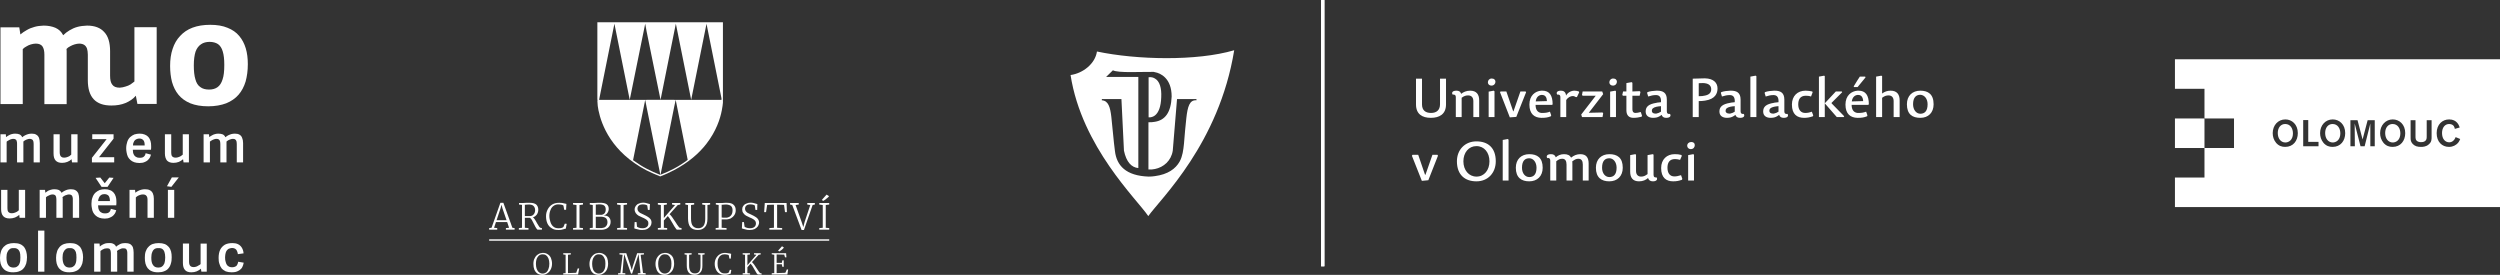 <?xml version="1.0" encoding="UTF-8"?>
<!DOCTYPE svg PUBLIC "-//W3C//DTD SVG 1.1//EN" "http://www.w3.org/Graphics/SVG/1.1/DTD/svg11.dtd">
<!-- Creator: CorelDRAW X7 -->
<svg xmlns="http://www.w3.org/2000/svg" xml:space="preserve" width="127.643mm" height="14.033mm" version="1.1" style="shape-rendering:geometricPrecision; text-rendering:geometricPrecision; image-rendering:optimizeQuality; fill-rule:evenodd; clip-rule:evenodd"
viewBox="0 0 15828 1740"
 xmlns:xlink="http://www.w3.org/1999/xlink">
 <rect x="0" y="0" width="15828" height="1740" fill="#333333" stroke="none"/>
 <defs>
  <style type="text/css">
   <![CDATA[
    .fil0 {fill:white;fill-rule:nonzero}
   ]]>
  </style>
 </defs>
 <g id="Vrstva_x0020_1">
  <polygon class="fil0" points="3097,1524 5250,1524 5250,1515 3097,1515 "/>
  <path class="fil0" d="M3436 1732c8,0 15,-3 22,-7 6,-5 11,-12 14,-21 4,-10 6,-21 6,-35 0,-12 -2,-22 -5,-31 -4,-9 -8,-16 -15,-21 -6,-5 -13,-7 -22,-7l0 0 0 -9c0,0 1,0 2,0 12,0 22,3 30,9 9,5 15,13 20,23 4,11 7,22 7,36 0,14 -3,27 -9,38 -5,10 -13,19 -22,24 -9,6 -18,9 -28,9l0 -8zm-31 -106c-8,10 -12,25 -12,45 0,12 2,23 5,32 4,9 8,16 15,21 6,5 14,8 22,8l1 0 0 8c-1,0 -2,0 -3,0 -12,0 -22,-3 -30,-8 -9,-6 -15,-14 -20,-25 -4,-10 -6,-22 -6,-36 0,-14 2,-26 8,-36 5,-11 12,-19 22,-25 8,-6 18,-8 29,-9l0 9c-13,0 -24,5 -31,16z"/>
  <polygon class="fil0" points="3581,1613 3566,1611 3566,1603 3614,1603 3614,1611 3596,1613 3596,1729 3648,1727 3658,1699 3667,1700 3660,1738 3566,1738 3566,1730 3581,1729 "/>
  <path class="fil0" d="M3791 1732c9,0 16,-3 22,-7 7,-5 11,-12 15,-21 4,-10 5,-21 5,-35 0,-12 -1,-22 -5,-31 -3,-9 -8,-16 -14,-21 -6,-5 -14,-7 -23,-7l0 0 0 -9c1,0 1,0 2,0 12,0 22,3 31,9 9,5 15,13 20,23 4,11 6,22 6,36 0,14 -3,27 -8,38 -5,10 -13,19 -22,24 -9,6 -18,9 -29,9l0 -8zm-30 -106c-8,10 -12,25 -12,45 0,12 2,23 5,32 3,9 8,16 14,21 7,5 14,8 23,8l0 0 0 8c-1,0 -2,0 -2,0 -12,0 -22,-3 -31,-8 -8,-6 -15,-14 -19,-25 -4,-10 -7,-22 -7,-36 0,-14 3,-26 8,-36 6,-11 13,-19 22,-25 9,-6 19,-8 29,-9l0 9c-13,0 -23,5 -30,16z"/>
  <polygon class="fil0" points="3942,1613 3922,1611 3922,1603 3965,1603 3993,1687 4000,1711 4006,1687 4034,1603 4077,1603 4077,1611 4056,1613 4071,1728 4088,1730 4088,1738 4038,1738 4038,1730 4055,1729 4047,1646 4043,1609 4035,1634 4002,1732 3995,1732 3964,1644 3952,1609 3948,1646 3941,1729 3959,1730 3959,1738 3913,1738 3913,1730 3928,1729 "/>
  <path class="fil0" d="M4209 1732c9,0 16,-3 22,-7 7,-5 11,-12 15,-21 4,-10 5,-21 5,-35 0,-12 -1,-22 -5,-31 -3,-9 -8,-16 -14,-21 -6,-5 -14,-7 -23,-7l0 0 0 -9c1,0 1,0 2,0 12,0 22,3 31,9 9,5 15,13 20,23 4,11 6,22 6,36 0,14 -3,27 -8,38 -5,10 -13,19 -22,24 -9,6 -18,9 -29,9l0 -8zm-30 -106c-8,10 -12,25 -12,45 0,12 2,23 5,32 3,9 8,16 14,21 7,5 14,8 23,8l0 0 0 8c-1,0 -2,0 -2,0 -12,0 -22,-3 -31,-8 -8,-6 -15,-14 -19,-25 -4,-10 -7,-22 -7,-36 0,-14 3,-26 8,-36 6,-11 13,-19 22,-25 9,-6 19,-8 29,-9l0 9c-13,0 -23,5 -30,16z"/>
  <path class="fil0" d="M4360 1725c-8,-10 -12,-24 -12,-45l0 -67 -14 -2 0 -8 45 0 0 8 -16 2 0 69c0,18 4,30 10,38 6,7 15,11 27,11 12,0 21,-4 27,-12 5,-8 8,-20 8,-36l0 -70 -15 -2 0 -8 41 0 0 8 -14 2 0 70c0,19 -4,33 -13,42 -9,10 -21,15 -35,15 -18,0 -31,-5 -39,-15z"/>
  <path class="fil0" d="M4554 1731c-9,-5 -16,-14 -21,-24 -5,-11 -8,-23 -8,-37 0,-13 3,-25 9,-36 6,-10 13,-18 23,-24 10,-6 21,-9 33,-9 6,0 12,1 18,2 6,1 11,2 14,2 4,1 6,2 7,2l-2 30 -9 0 -4 -21c-2,-2 -5,-3 -10,-4 -5,-1 -11,-2 -17,-2 -9,0 -16,2 -23,7 -7,4 -12,11 -16,20 -4,9 -5,19 -5,31 0,12 1,22 5,32 3,9 8,17 15,23 7,6 15,8 25,8 7,0 12,0 16,-1 4,-1 7,-3 10,-5l7 -17 9 1 -4 24c-3,0 -7,1 -11,3 -4,1 -8,2 -12,3 -5,1 -9,1 -15,1 -13,0 -25,-3 -34,-9z"/>
  <path class="fil0" d="M4791 1731c-3,-5 -8,-13 -14,-24 -6,-10 -11,-18 -14,-24 -4,-5 -8,-10 -11,-14l-20 23 0 37 17 2 0 7 -47 0 0 -8 15 -1 0 -116 -15 -2 0 -8 46 0 0 8 -16 2 0 66 57 -66 -15 -2 0 -8 42 0 0 8 -13 2 -42 46c4,4 8,9 13,15 4,6 11,16 18,27 6,10 11,16 14,21 3,4 6,6 7,7l9 2 0 7 -22 0c-2,0 -5,-2 -9,-7z"/>
  <path class="fil0" d="M4926 1587l25 -28 12 8c-2,4 -7,9 -13,14 -6,5 -12,8 -16,11l-8 -5zm-24 26l-16 -3 0 -7 91 0 2 26 -9 0 -5 -17 -48 -1 0 53 33 0 3 -16 9 0 0 41 -9 0 -3 -16 -33 0 0 56 55 -2 10 -22 8 2 -5 31 -99 0 0 -8 16 -1 0 -116z"/>
  <path class="fil0" d="M3181 1319l-5 -20 0 -15 11 0 57 158 14 2 0 10 -55 0 0 -10 20 -2 -12 -36 -35 0 0 -12 31 0 -26 -75zm-5 -20l-1 -2 -6 22 -25 75 32 0 0 12 -36 0 -12 36 20 2 0 10 -51 0 0 -10 15 -2 56 -158 8 0 0 15z"/>
  <path class="fil0" d="M3378 1358c6,-6 10,-16 10,-28 0,-11 -4,-20 -10,-26 -5,-5 -12,-8 -23,-9l0 -11c18,0 31,4 39,10 9,8 14,19 14,34 0,11 -3,21 -9,30 -7,9 -15,15 -25,18 4,2 8,7 12,13 4,6 9,14 14,24 6,10 10,17 13,21 3,5 6,7 8,8l10 2 0 10 -27 0c-2,0 -5,-3 -8,-8 -4,-5 -8,-13 -14,-25 -6,-12 -11,-22 -15,-29 -4,-6 -8,-11 -12,-13l0 -11c10,0 18,-4 23,-10zm-23 -63c-3,0 -6,0 -9,0 -6,0 -11,0 -16,1 -3,0 -6,0 -7,0l0 72c3,0 8,0 16,0l15 0c0,0 1,0 1,0l0 11 0 0c-18,0 -29,0 -32,0l0 63 23 2 0 10 -61 0 0 -10 20 -2 0 -145 -19 -2 0 -10 28 0c4,0 10,0 17,-1 8,0 13,0 17,0 2,0 5,0 7,0l0 11z"/>
  <path class="fil0" d="M3493 1445c-12,-7 -21,-17 -27,-30 -6,-13 -9,-29 -9,-46 0,-17 4,-31 11,-44 7,-13 17,-24 29,-31 12,-7 26,-10 41,-10 8,0 15,0 22,1 7,2 13,3 18,4 4,1 7,1 8,2l-2 37 -12 0 -5 -27c-2,-2 -6,-3 -12,-5 -6,-1 -13,-2 -22,-2 -10,0 -19,3 -28,9 -8,6 -15,14 -19,25 -5,11 -8,24 -8,39 0,14 3,27 7,39 4,12 10,22 19,29 8,7 19,10 31,10 9,0 15,0 20,-2 5,-1 9,-3 12,-6l9 -21 12 1 -6 31c-4,0 -8,1 -13,3 -6,2 -11,3 -16,4 -5,1 -11,1 -19,1 -16,0 -30,-3 -41,-11z"/>
  <polygon class="fil0" points="3650,1298 3628,1295 3628,1285 3691,1285 3691,1295 3669,1298 3669,1442 3691,1444 3691,1454 3628,1454 3628,1444 3650,1442 "/>
  <path class="fil0" d="M3809 1444c11,-1 20,-4 25,-9 8,-7 12,-16 12,-28 0,-12 -4,-21 -10,-26 -6,-5 -15,-8 -27,-9l0 -12c7,-1 13,-4 17,-8 6,-6 9,-15 9,-26 0,-11 -3,-19 -9,-24 -4,-4 -9,-6 -17,-7l0 -11c14,1 25,4 32,9 9,7 13,16 13,29 0,10 -3,19 -9,27 -5,8 -14,13 -24,15 14,0 25,3 33,10 8,8 12,17 12,30 0,15 -5,27 -16,37 -9,8 -23,13 -41,14l0 -11zm-11 0c4,0 7,0 11,0l0 11c-4,0 -7,0 -11,0 -3,0 -8,0 -14,0 -8,-1 -15,-1 -22,-1l-28 0 0 -10 19 -2 0 -144 -19 -3 0 -10 29 0c5,0 11,0 19,-1 7,0 13,0 16,0 4,0 7,0 11,0l0 11c-4,-1 -9,-1 -13,-1 -6,0 -11,0 -17,1 -4,0 -6,0 -7,0l0 65c2,0 7,0 14,0l14 0c3,0 6,0 9,0l0 12c-2,0 -3,0 -5,0l-16 0c-9,0 -14,0 -16,0l0 71c4,1 12,1 26,1z"/>
  <polygon class="fil0" points="3929,1298 3907,1295 3907,1285 3970,1285 3970,1295 3948,1298 3948,1442 3970,1444 3970,1454 3907,1454 3907,1444 3929,1442 "/>
  <path class="fil0" d="M4046 1454c-6,-1 -13,-3 -21,-5 -5,-2 -8,-3 -9,-3l2 -40 12 0 3 29c3,3 8,5 14,7 6,2 13,3 20,3 13,0 22,-3 28,-8 7,-6 10,-13 10,-23 0,-7 -1,-12 -5,-16 -3,-5 -8,-8 -13,-11 -5,-4 -13,-7 -22,-11 -9,-4 -17,-8 -23,-11 -6,-4 -12,-9 -17,-16 -4,-6 -7,-14 -7,-23 0,-8 3,-16 7,-22 5,-7 11,-12 19,-15 8,-4 17,-6 28,-6 6,0 12,1 17,2 5,1 11,3 18,5 5,1 7,2 8,2l-2 37 -11 0 -4 -28c-2,-2 -5,-3 -11,-5 -5,-1 -10,-2 -16,-2 -11,0 -20,2 -26,7 -6,5 -9,12 -9,21 0,6 2,11 5,15 3,4 7,8 12,11 5,3 13,6 23,11 11,5 20,10 26,14 6,3 11,8 16,14 5,6 7,13 7,22 0,8 -2,15 -7,23 -5,7 -12,13 -21,18 -8,4 -19,6 -31,6 -8,0 -14,0 -20,-2z"/>
  <path class="fil0" d="M4277 1444c-5,-6 -11,-16 -18,-29 -8,-13 -14,-23 -18,-30 -5,-7 -9,-12 -13,-17l-25 28 0 46 21 2 0 10 -59 0 0 -10 19 -2 0 -144 -19 -3 0 -10 57 0 0 10 -19 3 0 82 71 -82 -19 -3 0 -10 52 0 0 10 -16 3 -52 58c5,4 10,10 16,18 6,8 13,19 23,34 7,12 13,20 17,25 4,6 7,9 9,9l11 2 0 10 -28 0c-3,0 -6,-3 -10,-10z"/>
  <path class="fil0" d="M4371 1438c-10,-12 -15,-31 -15,-56l0 -84 -17 -3 0 -10 56 0 0 10 -20 3 0 86c0,22 4,38 12,47 8,9 19,14 34,14 14,0 25,-5 33,-15 7,-10 11,-25 11,-44l0 -88 -19 -3 0 -10 50 0 0 10 -17 3 0 87c0,23 -5,41 -16,53 -11,12 -26,18 -44,18 -22,0 -38,-6 -48,-18z"/>
  <path class="fil0" d="M4603 1378c9,-2 16,-5 22,-11 8,-7 13,-19 13,-36 0,-13 -4,-22 -11,-28 -6,-4 -14,-7 -24,-8l0 -11c19,0 33,4 41,12 9,8 14,19 14,35 0,12 -3,23 -9,31 -6,9 -14,16 -23,21 -7,3 -15,5 -23,6l0 -11zm-10 0c4,0 7,0 10,0l0 11c-3,0 -7,0 -10,0 -5,0 -10,0 -15,0 -5,0 -8,0 -9,0l0 53 31 2 0 10 -69 0 0 -10 19 -2 0 -144 -18 -3 0 -10 27 0c4,0 7,0 10,0 3,0 6,0 7,0 8,-1 16,-1 23,-1 1,0 3,0 4,0l0 11c-3,0 -6,0 -10,0 -4,0 -10,0 -15,1 -5,0 -8,0 -9,0l0 81c3,1 12,1 24,1z"/>
  <path class="fil0" d="M4726 1454c-5,-1 -12,-3 -20,-5 -5,-2 -8,-3 -9,-3l2 -40 11 0 4 29c3,3 7,5 14,7 6,2 13,3 20,3 12,0 22,-3 28,-8 7,-6 10,-13 10,-23 0,-7 -2,-12 -5,-16 -4,-5 -8,-8 -13,-11 -6,-4 -13,-7 -23,-11 -9,-4 -16,-8 -22,-11 -7,-4 -12,-9 -17,-16 -5,-6 -7,-14 -7,-23 0,-8 2,-16 7,-22 4,-7 11,-12 19,-15 8,-4 17,-6 28,-6 6,0 12,1 17,2 4,1 11,3 18,5 4,1 7,2 7,2l-1 37 -11 0 -4 -28c-2,-2 -6,-3 -11,-5 -5,-1 -11,-2 -17,-2 -11,0 -19,2 -25,7 -6,5 -9,12 -9,21 0,6 2,11 5,15 3,4 7,8 12,11 5,3 13,6 23,11 11,5 20,10 26,14 6,3 11,8 16,14 4,6 7,13 7,22 0,8 -3,15 -7,23 -5,7 -12,13 -21,18 -9,4 -19,6 -31,6 -8,0 -15,0 -21,-2z"/>
  <polygon class="fil0" points="4900,1296 4857,1297 4850,1343 4838,1343 4842,1285 4980,1285 4982,1343 4970,1343 4964,1297 4920,1296 4920,1442 4952,1444 4952,1454 4871,1454 4871,1444 4900,1442 "/>
  <polygon class="fil0" points="5002,1285 5057,1285 5057,1295 5037,1298 5076,1407 5086,1438 5094,1406 5130,1298 5111,1295 5111,1285 5159,1285 5159,1295 5145,1298 5090,1456 5075,1456 5016,1298 5002,1295 "/>
  <path class="fil0" d="M5203 1266l30 -34 16 10c-3,5 -9,10 -17,16 -7,6 -14,11 -20,14l-9 -6zm6 32l-22 -3 0 -10 63 0 0 10 -22 3 0 144 22 2 0 10 -63 0 0 -10 22 -2 0 -144z"/>
  <path class="fil0" d="M4577 141l0 0 0 490 0 0 0 -490zm0 492l0 0 0 1 0 -1 0 0 0 0zm0 1c0,3 0,7 0,12l0 -12zm-105 -493l105 0 0 490 0 0 0 2 0 0 0 0 0 0 0 0 0 1 0 0 0 0 0 12c0,1 0,2 0,4 -1,11 -3,28 -7,48 -10,54 -36,133 -98,213l0 -279 96 0 0 -9 -95 -473 -1 6 0 -15zm-204 0c68,0 136,0 204,0l0 15 -96 476 96 0 0 279c-45,58 -111,117 -204,166l0 -10c32,-17 61,-36 86,-55l-76 -380 -10 47 0 -47 108 0 -97 -482 0 0 -11 54 0 -63zm-88 976c-31,-12 -59,-25 -86,-38l0 -11c27,14 55,27 86,39l1 0 -87 -428 0 -47 88 0 0 0 86 0 0 47 -86 427c31,-12 60,-25 86,-39l0 10c-27,14 -56,28 -88,40zm-86 -976l174 0 0 63 -86 428 -88 -432 0 -59zm0 938c-222,-116 -286,-288 -305,-381 -4,-20 -6,-37 -6,-48l0 -15 0 -1 0 0 0 -1 0 0 0 0 0 0 0 0 0 0 0 -2 0 0 0 -490c104,0 208,0 311,0l0 59 -9 -50 -98 482 -97 -482 -97 482 194 0 107 0 0 47 -9 -47 -77 382 46 31c13,8 26,16 40,23l0 11zm-311 -429l0 0c-1,-7 -1,-12 0,-15l0 15zm0 -16l-1 -1 1 0 0 0 -1 0c0,0 0,0 1,0l0 1zm0 -3l-1 0 0 -490 1 0 0 490z"/>
  <path class="fil0" d="M1318 673c44,0 82,-7 114,-19 32,-13 58,-31 78,-54 20,-23 35,-51 45,-84 9,-33 14,-69 14,-110 0,-36 -4,-70 -13,-100 -9,-30 -23,-57 -42,-79 -18,-22 -43,-39 -73,-51 -31,-13 -67,-19 -110,-19 -43,0 -80,6 -112,18 -32,12 -58,30 -79,53 -21,22 -37,50 -47,81 -11,32 -16,68 -16,108 0,37 4,71 12,102 9,31 22,58 41,81 19,23 44,41 75,54 30,12 68,19 113,19zm-762 -166c0,54 12,94 37,121 25,27 62,40 112,40 34,0 63,-5 90,-16 26,-11 48,-26 65,-46l10 52 122 0 0 -486 -141 0 0 344c-7,6 -15,12 -24,18 -10,6 -21,11 -33,14 -11,4 -23,6 -36,7 -22,0 -38,-6 -47,-19 -10,-12 -14,-31 -14,-57 0,-52 0,-103 0,-155 0,-54 -12,-95 -37,-121 -24,-27 -60,-41 -109,-41 -21,1 -42,3 -60,8 -19,5 -36,13 -51,22 -15,9 -28,19 -40,31 -11,-22 -27,-37 -49,-47 -21,-9 -46,-14 -75,-14 -21,1 -40,3 -57,8 -18,5 -34,11 -49,20 -15,8 -29,18 -41,28l-7 -45 -119 0 0 486 141 0 0 -348c6,-7 14,-12 23,-17 9,-6 19,-10 29,-13 11,-3 21,-5 31,-5 19,0 34,6 42,18 8,12 12,29 12,52l0 313 141 0 0 -337c0,-4 -1,-8 -1,-12 6,-7 13,-12 23,-17 9,-5 18,-9 28,-12 11,-3 20,-5 29,-5 14,0 24,3 32,8 8,5 14,13 18,24 3,10 5,23 5,38l0 161zm768 60c-23,0 -42,-5 -56,-16 -15,-10 -25,-27 -31,-49 -7,-23 -10,-52 -10,-89 0,-35 4,-64 11,-86 8,-22 20,-37 35,-47 14,-10 33,-15 54,-15 21,0 39,5 53,14 13,9 24,25 30,46 7,22 10,50 10,86 0,39 -3,69 -11,92 -7,23 -18,39 -32,49 -14,10 -32,15 -53,15z"/>
  <path class="fil0" d="M42 897c3,-3 7,-6 12,-8 4,-3 9,-5 14,-7 6,-2 11,-3 16,-3 6,0 11,1 15,4 4,2 6,6 7,11 2,5 2,11 2,18l0 116 40 0 0 -123c0,-1 0,-3 0,-4 0,-2 0,-3 0,-5 3,-3 6,-5 11,-8 4,-2 9,-5 14,-6 5,-2 10,-3 15,-3 6,0 11,1 15,4 4,2 6,6 8,11 1,5 2,11 2,18l0 116 39 0 0 -122c0,-13 -2,-24 -5,-33 -4,-9 -9,-16 -17,-20 -7,-5 -17,-7 -29,-7 -8,0 -16,1 -23,3 -7,2 -14,5 -20,8 -6,3 -12,7 -17,12 -4,-8 -9,-14 -17,-18 -7,-3 -16,-5 -28,-5 -7,0 -15,1 -22,3 -6,2 -13,4 -19,8 -6,3 -11,7 -17,11l-1 -18 -34 0 0 178 39 0 0 -131z"/>
  <path class="fil0" d="M339 971c0,20 4,35 13,45 9,10 22,15 41,15 12,0 23,-2 33,-6 11,-4 20,-10 27,-17l3 20 35 0 0 -178 -40 0 0 129c-3,3 -7,6 -11,9 -5,3 -10,5 -16,7 -6,2 -12,3 -18,3 -7,0 -12,-1 -16,-4 -4,-2 -7,-6 -9,-11 -2,-5 -3,-11 -3,-19l0 -114 -39 0 0 121z"/>
  <polygon class="fil0" points="719,878 719,850 584,850 584,881 675,881 582,999 582,1028 723,1028 723,995 627,995 "/>
  <path class="fil0" d="M883 1032c13,0 25,-2 35,-7 10,-4 18,-10 24,-18 7,-7 11,-17 14,-28l-34 -9c-1,7 -3,12 -6,16 -3,4 -7,8 -12,10 -5,2 -11,3 -18,3 -9,0 -17,-1 -23,-5 -7,-3 -12,-8 -16,-16 -4,-7 -6,-17 -6,-30l115 0c0,-4 1,-8 1,-12 0,-4 0,-8 0,-11 0,-12 -1,-23 -4,-32 -3,-10 -7,-18 -13,-25 -6,-7 -13,-12 -23,-16 -9,-4 -20,-6 -33,-6 -11,0 -22,2 -33,5 -10,4 -19,10 -27,17 -8,8 -14,17 -18,29 -4,12 -7,26 -7,42 0,10 1,19 3,28 2,9 4,18 8,26 4,7 9,14 16,20 6,6 14,10 24,14 9,3 20,5 33,5zm-41 -111c0,-8 1,-15 4,-20 2,-6 5,-10 9,-14 4,-3 8,-6 12,-7 5,-2 10,-3 15,-3 12,0 20,4 26,11 6,7 8,18 8,33l-74 0z"/>
  <path class="fil0" d="M1044 971c0,20 5,35 13,45 9,10 23,15 41,15 12,0 24,-2 34,-6 10,-4 19,-10 27,-17l3 20 34 0 0 -178 -39 0 0 129c-3,3 -7,6 -12,9 -5,3 -10,5 -16,7 -5,2 -11,3 -17,3 -7,0 -13,-1 -17,-4 -4,-2 -7,-6 -9,-11 -1,-5 -2,-11 -2,-19l0 -114 -40 0 0 121z"/>
  <path class="fil0" d="M1329 897c3,-3 6,-6 11,-8 5,-3 9,-5 15,-7 5,-2 10,-3 15,-3 7,0 12,1 15,4 4,2 6,6 8,11 1,5 2,11 2,18l0 116 39 0 0 -123c0,-1 0,-3 0,-4 0,-2 0,-3 0,-5 3,-3 7,-5 11,-8 5,-2 9,-5 14,-6 6,-2 10,-3 15,-3 7,0 12,1 15,4 4,2 6,6 8,11 1,5 2,11 2,18l0 116 40 0 0 -122c0,-13 -2,-24 -6,-33 -3,-9 -9,-16 -16,-20 -8,-5 -18,-7 -30,-7 -8,0 -16,1 -23,3 -7,2 -13,5 -20,8 -6,3 -11,7 -17,12 -3,-8 -9,-14 -16,-18 -8,-3 -17,-5 -28,-5 -8,0 -15,1 -22,3 -7,2 -13,4 -19,8 -6,3 -12,7 -17,11l-2 -18 -34 0 0 178 40 0 0 -131z"/>
  <path class="fil0" d="M7 1323c0,20 4,35 13,45 9,10 22,15 41,15 12,0 23,-2 34,-6 10,-4 19,-10 27,-17l2 19 35 0 0 -177 -40 0 0 129c-3,3 -6,6 -11,9 -5,3 -10,5 -16,7 -6,2 -12,3 -17,3 -7,0 -13,-1 -17,-4 -4,-2 -7,-6 -9,-11 -1,-5 -2,-11 -2,-19l0 -114 -40 0 0 121z"/>
  <path class="fil0" d="M291 1249c3,-3 7,-6 11,-8 5,-3 10,-5 15,-7 5,-2 11,-3 16,-3 6,0 11,1 15,4 3,2 6,6 7,11 1,5 2,11 2,18l0 115 40 0 0 -122c0,-1 0,-3 -1,-4 0,-2 0,-4 0,-5 3,-3 7,-5 11,-8 5,-3 10,-5 15,-6 5,-2 10,-3 14,-3 7,0 12,1 16,4 3,2 6,6 7,11 2,5 2,11 2,18l0 115 40 0 0 -121c0,-13 -2,-24 -5,-33 -4,-9 -10,-16 -17,-20 -8,-5 -18,-7 -30,-7 -8,0 -15,1 -23,3 -7,2 -13,5 -19,8 -7,3 -12,7 -17,12 -4,-8 -10,-14 -17,-18 -7,-3 -17,-5 -28,-5 -8,0 -15,1 -22,3 -7,2 -13,4 -19,7 -6,4 -12,8 -17,12l-2 -18 -34 0 0 177 40 0 0 -130z"/>
  <path class="fil0" d="M663 1384c13,0 24,-2 34,-7 10,-4 19,-10 25,-18 7,-8 11,-17 14,-28l-34 -9c-1,6 -4,12 -6,16 -3,4 -7,8 -12,10 -5,2 -11,3 -19,3 -8,0 -16,-1 -22,-5 -7,-3 -12,-8 -16,-16 -4,-7 -6,-17 -6,-30l115 0c0,-4 1,-8 1,-12 0,-4 0,-8 0,-11 0,-12 -1,-23 -4,-32 -3,-10 -7,-18 -13,-25 -6,-7 -14,-13 -23,-16 -9,-4 -20,-6 -33,-6 -12,0 -23,2 -33,5 -10,4 -19,10 -27,17 -8,8 -14,17 -18,29 -5,12 -7,26 -7,42 0,10 1,19 3,28 1,9 4,18 8,26 4,7 9,14 16,20 6,6 14,10 24,14 9,3 20,5 33,5zm-42 -111c1,-8 2,-15 5,-20 2,-6 5,-10 9,-14 3,-3 7,-6 12,-8 5,-1 10,-2 15,-2 11,0 20,4 26,11 5,7 8,18 8,33l-75 0zm-16 -147l38 57 38 0 38 -57 -27 -2 -29 36 -28 -36 -30 2z"/>
  <path class="fil0" d="M974 1258c0,-13 -2,-24 -6,-33 -4,-9 -10,-16 -18,-20 -8,-5 -19,-7 -32,-7 -8,0 -15,1 -23,3 -7,2 -14,4 -21,8 -6,3 -12,7 -17,11l-2 -18 -35 0 0 177 40 0 0 -129c3,-3 6,-6 11,-9 5,-3 10,-5 16,-7 6,-2 12,-3 18,-3 10,0 18,3 22,9 5,5 7,14 7,25l0 114 40 0 0 -121z"/>
  <path class="fil0" d="M1103 1202l-40 0 0 177 40 0 0 -177zm29 -79l-44 0 -31 56 28 4 47 -60z"/>
  <path class="fil0" d="M84 1724c15,0 28,-2 39,-7 11,-4 20,-10 27,-19 7,-8 12,-18 16,-30 3,-12 5,-25 5,-40 0,-13 -2,-25 -5,-36 -3,-11 -8,-21 -14,-29 -7,-7 -15,-14 -26,-18 -10,-4 -23,-6 -38,-6 -14,0 -27,2 -38,6 -11,4 -20,11 -28,19 -7,8 -13,18 -16,29 -4,12 -6,25 -6,39 0,13 1,26 4,37 3,11 8,21 15,29 6,8 15,15 25,19 11,5 24,7 40,7zm2 -30c-15,0 -27,-5 -34,-16 -7,-10 -11,-26 -11,-47 0,-15 2,-26 6,-35 4,-9 9,-15 16,-20 6,-4 15,-6 24,-5 9,-1 17,1 23,5 7,4 11,10 15,19 3,9 4,20 4,35 0,15 -1,28 -5,37 -3,9 -8,16 -15,20 -6,5 -14,7 -23,7z"/>
  <polygon class="fil0" points="241,1720 281,1720 281,1460 241,1460 "/>
  <path class="fil0" d="M439 1724c15,0 28,-2 39,-7 11,-4 20,-10 27,-19 7,-8 12,-18 16,-30 3,-12 5,-25 5,-40 0,-13 -2,-25 -5,-36 -3,-11 -8,-21 -14,-29 -7,-7 -16,-14 -26,-18 -10,-4 -23,-6 -38,-6 -14,0 -27,2 -38,6 -11,4 -21,11 -28,19 -7,8 -13,18 -16,29 -4,12 -6,25 -6,39 0,13 1,26 4,37 3,11 8,21 14,29 7,8 16,15 26,19 11,5 24,7 40,7zm2 -30c-15,0 -27,-5 -34,-16 -7,-10 -11,-26 -11,-47 0,-15 2,-26 6,-35 4,-9 9,-15 16,-20 6,-4 15,-6 24,-5 9,-1 17,1 23,5 7,4 11,10 15,19 3,9 4,20 4,35 0,15 -1,28 -5,37 -3,9 -8,16 -15,20 -6,5 -14,7 -23,7z"/>
  <path class="fil0" d="M636 1589c3,-2 7,-5 11,-8 5,-2 10,-5 15,-7 5,-1 11,-2 16,-2 6,0 11,1 15,3 3,3 6,7 7,12 1,5 2,11 2,18l0 115 40 0 0 -122c0,-2 0,-3 -1,-5 0,-1 0,-3 0,-4 3,-3 7,-6 11,-8 5,-3 10,-5 15,-7 5,-2 10,-2 14,-2 7,0 12,1 16,3 3,3 6,7 7,12 2,5 2,11 2,18l0 115 40 0 0 -121c0,-14 -2,-25 -5,-34 -4,-9 -10,-15 -17,-20 -8,-4 -18,-6 -30,-6 -8,0 -15,1 -22,2 -8,2 -14,5 -20,9 -6,3 -12,7 -17,12 -4,-9 -10,-15 -17,-18 -7,-4 -17,-6 -28,-5 -8,0 -15,0 -22,2 -7,2 -13,5 -19,8 -6,3 -12,7 -17,12l-2 -19 -34 0 0 178 40 0 0 -131z"/>
  <path class="fil0" d="M1001 1724c15,0 28,-2 39,-7 11,-4 20,-10 27,-19 7,-8 12,-18 15,-30 4,-12 5,-25 5,-40 0,-13 -1,-25 -4,-36 -3,-11 -8,-21 -15,-29 -6,-7 -15,-14 -25,-18 -11,-4 -23,-6 -38,-6 -15,0 -27,2 -39,6 -11,4 -20,11 -27,19 -8,8 -13,18 -17,29 -4,12 -5,25 -5,39 0,13 1,26 4,37 3,11 8,21 14,29 7,8 15,15 26,19 11,5 24,7 40,7zm2 -30c-16,0 -27,-5 -34,-16 -8,-10 -11,-26 -11,-47 0,-15 2,-26 6,-35 3,-9 8,-15 15,-20 7,-4 15,-6 25,-5 9,-1 17,1 23,5 6,4 11,10 14,19 3,9 5,20 5,35 0,15 -2,28 -5,37 -4,9 -9,16 -15,20 -6,5 -14,7 -23,7z"/>
  <path class="fil0" d="M1158 1664c0,20 4,35 13,45 8,10 22,15 40,15 13,0 24,-2 34,-6 11,-5 20,-10 27,-17l3 19 34 0 0 -178 -39 0 0 130c-3,3 -7,6 -12,8 -4,3 -10,6 -15,8 -6,2 -12,3 -18,3 -7,0 -12,-2 -16,-4 -4,-3 -7,-6 -9,-11 -2,-5 -3,-12 -3,-19l0 -115 -39 0 0 122z"/>
  <path class="fil0" d="M1467 1724c10,0 19,-1 27,-3 9,-3 16,-6 23,-11 7,-5 13,-11 17,-19 4,-8 7,-17 9,-28l-35 -6c-2,12 -6,21 -12,27 -7,5 -16,8 -27,8 -6,0 -12,-1 -17,-3 -5,-2 -10,-6 -14,-10 -4,-5 -7,-12 -9,-20 -3,-8 -4,-18 -4,-30 0,-12 2,-21 4,-29 2,-8 6,-14 10,-18 4,-4 9,-8 15,-9 5,-2 11,-3 16,-3 8,0 14,2 19,5 5,3 9,8 11,13 3,6 5,13 6,21l36 -5c-1,-15 -5,-26 -11,-36 -6,-10 -14,-17 -24,-22 -10,-5 -22,-7 -35,-7 -19,0 -35,3 -48,10 -13,8 -23,18 -30,32 -7,15 -10,32 -10,52 0,14 1,26 5,37 3,11 8,21 14,29 7,8 16,14 26,19 11,4 24,6 38,6z"/>
  <path class="fil0" d="M12158 746l0 -26c26,0 46,-15 46,-60 0,-35 -20,-59 -46,-60l0 -26c49,0 84,22 84,86 0,54 -34,86 -84,86zm0 -172l0 26 0 0c-26,0 -46,16 -46,60 0,35 20,60 46,60l0 26c-50,0 -85,-22 -85,-86 0,-54 35,-86 85,-86zm-398 172l0 -31c2,0 5,0 8,0 18,0 30,-2 47,-8l8 23 -2 6c-20,8 -35,10 -58,10 -1,0 -2,0 -3,0zm0 -82l0 -23 36 -1c-1,-23 -11,-39 -31,-39 -2,0 -4,0 -5,0l0 -27c2,0 4,0 7,0 44,0 65,29 65,86l-4 4 -68 0zm0 -113l0 -43 15 -23 34 0 2 5 -50 61 -1 0zm156 68c16,-12 27,-15 41,-15 20,0 32,13 32,36l0 101 38 0 0 -106c0,-37 -17,-61 -57,-61 -21,0 -38,6 -54,18l0 -110 -5 -3 -33 6 0 256 38 0 0 -122zm-156 -111l0 43 -22 0 -2 -4 24 -39zm0 66l0 27c-17,2 -32,14 -36,41l36 -1 0 23 -37 0c0,29 12,48 37,51l0 31c-43,-1 -76,-23 -76,-84 0,-58 38,-85 76,-88zm-529 170l0 -25c10,-2 20,-6 29,-12l0 -35c-12,1 -21,2 -29,4l0 -25c3,-1 7,-2 11,-2l18 -2c2,-31 -9,-44 -29,-45l0 -28c2,0 3,0 5,0 34,0 61,11 61,56l0 75c0,14 8,18 20,16 8,12 2,25 -24,25 -15,0 -25,-6 -29,-19 -11,9 -21,14 -33,17zm154 -83c0,-31 12,-55 48,-55 9,0 22,1 33,5l10 -26 -2 -6c-16,-3 -27,-5 -43,-5 -50,0 -86,33 -86,88 0,62 33,84 77,84 21,0 36,-3 56,-10l2 -6 -9 -23c-16,6 -28,8 -42,8 -27,0 -44,-20 -44,-54zm238 -82l-70 75 0 -172 -4 -3 -33 6 0 256 37 0 0 -87 76 87 44 0 3 -5 -80 -82 0 -3 67 -67 -2 -5 -38 0zm-392 -5l0 28c-2,0 -3,0 -5,0 -15,0 -28,3 -47,9l-7 -23 3 -5c16,-6 37,-8 56,-9zm0 77l0 25c-21,5 -29,13 -29,26 0,11 10,17 21,17 3,0 5,0 8,0l0 25c-6,1 -13,2 -21,2 -26,0 -47,-12 -47,-40 0,-30 18,-47 68,-55zm-277 93l0 -25c11,-2 20,-6 29,-12l0 -35c-11,1 -21,2 -29,4l0 -25c4,-1 7,-2 11,-2l18 -2c2,-31 -9,-44 -29,-45l0 -28c2,0 4,0 5,0 34,0 61,11 61,56l0 75c0,14 9,18 20,16 8,12 2,25 -23,25 -16,0 -26,-6 -30,-19 -10,9 -21,14 -33,17zm161 -265l-33 6 0 256 38 0 0 -259 -5 -3zm-161 95l0 28c-1,0 -3,0 -4,0 -15,0 -29,3 -48,9l-7 -23 3 -5c17,-6 37,-8 56,-9zm0 77l0 25c-21,5 -29,13 -29,26 0,11 10,17 22,17 2,0 5,0 7,0l0 25c-6,1 -13,2 -20,2 -27,0 -48,-12 -48,-40 0,-30 19,-47 68,-55zm-159 -14l0 -32c30,-6 39,-22 39,-40 0,-23 -16,-35 -39,-38l0 -31c51,1 79,26 79,64 0,30 -13,67 -79,77zm0 -141l0 31c-4,-1 -8,-1 -13,-1 -12,0 -19,0 -27,1l0 82c16,0 29,-1 40,-4l0 32c-12,2 -25,3 -40,3l0 101 -38 0 0 -243c23,-1 50,-2 73,-2 1,0 3,0 5,0zm-308 248l0 -25c10,-2 20,-6 29,-12l0 -35c-12,1 -21,2 -29,4l0 -25c3,-1 7,-2 11,-2l18 -2c2,-31 -9,-44 -29,-45l0 -28c2,0 3,0 5,0 34,0 61,11 61,56l0 75c0,14 8,18 20,16 8,12 2,25 -24,25 -15,0 -25,-6 -29,-19 -11,9 -21,14 -33,17zm0 -170l0 28c-2,0 -3,0 -5,0 -15,0 -28,3 -47,9l-7 -23 3 -5c16,-6 37,-8 56,-9zm0 77l0 25c-21,5 -29,13 -29,26 0,11 10,17 21,17 3,0 5,0 8,0l0 25c-6,1 -13,2 -21,2 -26,0 -47,-12 -47,-40 0,-30 18,-47 68,-55zm-729 95l0 -31c3,0 5,0 8,0 19,0 31,-2 47,-8l8 23 -2 6c-19,8 -35,10 -58,10 -1,0 -2,0 -3,0zm0 -82l0 -23 36 -1c-1,-23 -10,-39 -31,-39 -2,0 -3,0 -5,0l0 -27c3,0 5,0 7,0 44,0 65,29 65,86l-3 4 -69 0zm158 -31c11,-17 29,-25 41,-25 8,0 14,3 21,7l6 -1 14 -29 -2 -6c-9,-3 -19,-5 -28,-5 -23,0 -44,14 -53,31 -2,-23 -16,-31 -32,-31 -26,0 -32,13 -24,25 11,-2 20,2 20,16l0 126 37 0 0 -108zm100 108l130 0 4 -24 -4 -5 -87 2 91 -118 -6 -17 -124 0 -4 22 4 5 83 0 -92 119 5 16zm211 -167l-33 6 0 161 37 0 0 -163 -4 -4zm-14 -77c-14,0 -24,11 -24,24 0,12 9,21 23,21 15,0 25,-12 25,-24 0,-12 -8,-21 -24,-21zm122 82l0 -55 -5 -4 -33 6 0 53 -21 0 -5 22 4 5 22 0 0 92c0,33 17,48 45,48 19,0 35,-3 51,-7l3 -6 -8 -24c-15,4 -24,6 -34,6 -13,0 -19,-8 -19,-23l0 -86 46 0 5 -24 -5 -5 -46 2zm-1180 -81l-38 0 0 162c0,38 -23,55 -57,55 -34,0 -57,-16 -57,-54l0 -163 -38 0 0 163c0,62 40,85 94,85 54,0 96,-23 96,-85l0 -163zm603 76l0 27c-16,2 -32,14 -35,41l35 -1 0 23 -36 0c0,29 12,48 36,51l0 31c-42,-1 -75,-23 -75,-84 0,-58 37,-85 75,-88zm-393 167l0 -106c0,-37 -17,-61 -57,-61 -24,0 -44,9 -57,20 -5,-14 -13,-20 -30,-20 -26,0 -32,13 -24,25 11,-2 20,2 20,16l0 126 37 0 0 -122c16,-12 27,-15 41,-15 21,0 33,13 33,36l0 101 37 0zm92 -167l-32 6 0 161 37 0 0 -163 -5 -4zm-13 -77c-14,0 -24,11 -24,24 0,12 9,21 23,21 15,0 25,-12 25,-24 0,-12 -8,-21 -24,-21zm53 87l62 159 41 -3 62 -156 -3 -5 -33 0 -44 126 -2 -1 -43 -125 -37 0 -3 5z"/>
  <path class="fil0" d="M10189 1148l0 -27c26,0 46,-15 46,-59 0,-35 -20,-60 -46,-60l0 -26c50,0 85,22 85,86 0,54 -35,86 -85,86zm132 -166l0 105c0,37 16,61 56,61 25,0 44,-9 57,-21 5,14 14,21 31,21 25,0 31,-14 23,-25 -11,2 -19,-2 -19,-16l0 -128 -5 -3 -33 6 0 120c-16,12 -26,16 -41,16 -20,0 -32,-13 -32,-36l0 -103 -5 -3 -32 6zm236 80c0,-31 12,-55 48,-55 9,0 22,2 32,5l11 -25 -3 -6c-15,-4 -26,-5 -42,-5 -50,0 -86,33 -86,88 0,61 32,84 76,84 21,0 37,-3 56,-10l2 -6 -8 -23c-17,5 -29,8 -42,8 -28,0 -44,-20 -44,-55zm163 -86l-32 6 0 161 37 0 0 -164 -5 -3zm-13 -77c-14,0 -25,10 -25,24 0,11 9,21 23,21 16,0 25,-12 25,-25 0,-12 -7,-20 -23,-20zm-518 77l0 26 0 0c-26,0 -46,15 -46,60 0,35 20,59 46,59l0 27c-49,0 -85,-23 -85,-86 0,-54 35,-86 85,-86zm-507 172l0 -27c26,0 46,-15 46,-59 0,-35 -20,-60 -46,-60l0 -26c50,0 85,22 85,86 0,54 -35,86 -85,86zm265 -150c-8,-15 -22,-22 -45,-22 -21,0 -39,8 -52,20 -5,-14 -14,-20 -31,-20 -25,0 -31,13 -23,25 11,-3 19,2 19,15l0 127 38 0 0 -122c15,-12 24,-16 38,-16 19,0 27,14 27,37l0 101 37 0 0 -106c0,-5 0,-10 -1,-15 17,-13 26,-17 39,-17 20,0 28,14 28,37l0 101 37 0 0 -107c0,-37 -14,-60 -53,-60 -22,0 -41,8 -58,22zm-265 -22l0 26 0 0c-26,0 -46,15 -46,60 0,35 20,59 46,59l0 0 0 27 0 0c-49,0 -85,-23 -85,-86 0,-54 35,-86 85,-86zm-334 172l0 -30 0 0c49,0 82,-41 82,-97 0,-55 -33,-96 -82,-96l0 -30c71,0 122,39 122,126 0,74 -50,127 -122,127zm198 -268l-32 6 0 257 37 0 0 -259 -5 -4zm-607 106l63 159 41 -4 61 -155 -3 -6 -32 0 -44 126 -3 0 -43 -126 -36 0 -4 6zm409 -91l0 30 -1 0c-48,0 -82,41 -82,96 0,56 34,97 83,97l0 30 -1 0c-71,0 -123,-40 -123,-127 0,-73 51,-126 123,-126l1 0z"/>
  <polygon class="fil0" points="8364,1686 8385,1686 8385,0 8364,0 "/>
  <polygon class="fil0" points="8364,1686 8385,1686 8385,0 8364,0 "/>
  <path class="fil0" d="M14768 785c-28,0 -47,23 -47,57 0,37 21,60 48,60 21,0 47,-15 48,-55 1,-33 -16,-62 -49,-62z"/>
  <path class="fil0" d="M14468 785c-28,0 -47,23 -47,57 0,37 21,60 48,60 21,0 47,-15 48,-55 1,-33 -16,-62 -49,-62z"/>
  <path class="fil0" d="M15148 785c-28,0 -47,23 -47,57 0,37 21,60 48,60 21,0 47,-15 48,-55 1,-33 -16,-62 -49,-62z"/>
  <polygon class="fil0" points="13770,937 13957,937 13957,750 13770,750 "/>
  <path class="fil0" d="M13770 375l0 187 187 0 0 188 187 0 0 187 -187 0 0 187 -187 0 0 187 2058 0 0 -936 -2058 0zm698 555c-21,0 -40,-6 -57,-25 -16,-19 -22,-41 -22,-62 0,-50 34,-87 80,-87 41,0 79,31 79,87 0,48 -29,87 -80,87zm211 -4l-97 0 0 -166 32 0 0 138 65 0 0 28zm89 4c-21,0 -40,-6 -57,-25 -16,-19 -22,-41 -22,-62 0,-50 34,-87 80,-87 41,0 79,31 79,87 0,48 -29,87 -80,87zm267 -4l-28 0 0 -144 -36 144 -26 0 -37 -144 1 144 -28 0 0 -165 45 0 32 122 32 -122 45 0 0 165zm113 4c-21,0 -40,-6 -57,-25 -16,-19 -22,-41 -22,-62 0,-50 35,-87 80,-87 41,0 79,31 79,87 0,48 -29,87 -80,87zm247 -65c0,19 0,34 -18,49 -16,15 -38,16 -49,16 -11,0 -20,-1 -30,-4 -19,-7 -30,-21 -34,-34 -2,-7 -2,-12 -2,-33l0 -98 31 0 0 101c0,7 0,14 2,20 6,16 24,18 33,18 5,0 18,0 27,-8 9,-8 9,-18 9,-31l0 -100 31 0 0 104zm167 40c-12,13 -31,25 -57,25 -44,0 -78,-32 -78,-87 0,-56 37,-87 79,-87 51,0 63,40 67,51l-31 9c0,-3 -2,-10 -6,-17 -3,-5 -12,-14 -30,-14 -26,0 -45,22 -45,57 0,38 20,59 46,59 15,0 24,-8 31,-16 6,-8 8,-14 9,-17l29 12c-2,5 -6,15 -14,25z"/>
  <path class="fil0" d="M7270 1368c79,-111 448,-459 544,-1050 -238,70 -618,61 -869,8 -11,77 -88,138 -167,149 71,456 420,786 492,893zm42 -871l0 -40c36,6 106,39 106,154 -4,103 -43,150 -106,160l0 -40c23,-18 38,-55 40,-115 3,-59 -10,-102 -40,-119zm0 618l0 -45c55,-11 103,-52 113,-116l27 -327 123 0 0 8c-44,-4 -56,41 -64,112 -5,47 -11,108 -15,163 -4,39 -9,79 -27,112 -26,47 -75,82 -157,93zm-40 -626l0 254c14,1 28,-3 40,-12l0 40c-13,3 -26,3 -41,3l0 299c14,1 28,0 41,-3l0 45c-12,2 -26,3 -40,3 -144,-5 -202,-70 -213,-161 -5,-34 -8,-71 -12,-109 -5,-41 -7,-77 -11,-109 -7,-60 -19,-102 -60,-104l0 -8 124 0 16 327c15,71 47,106 91,110l0 -577 -204 0 43 -42c34,18 177,9 258,10 3,1 5,1 8,2l0 40c-11,-7 -24,-10 -40,-8z"/>
 </g>
</svg>

